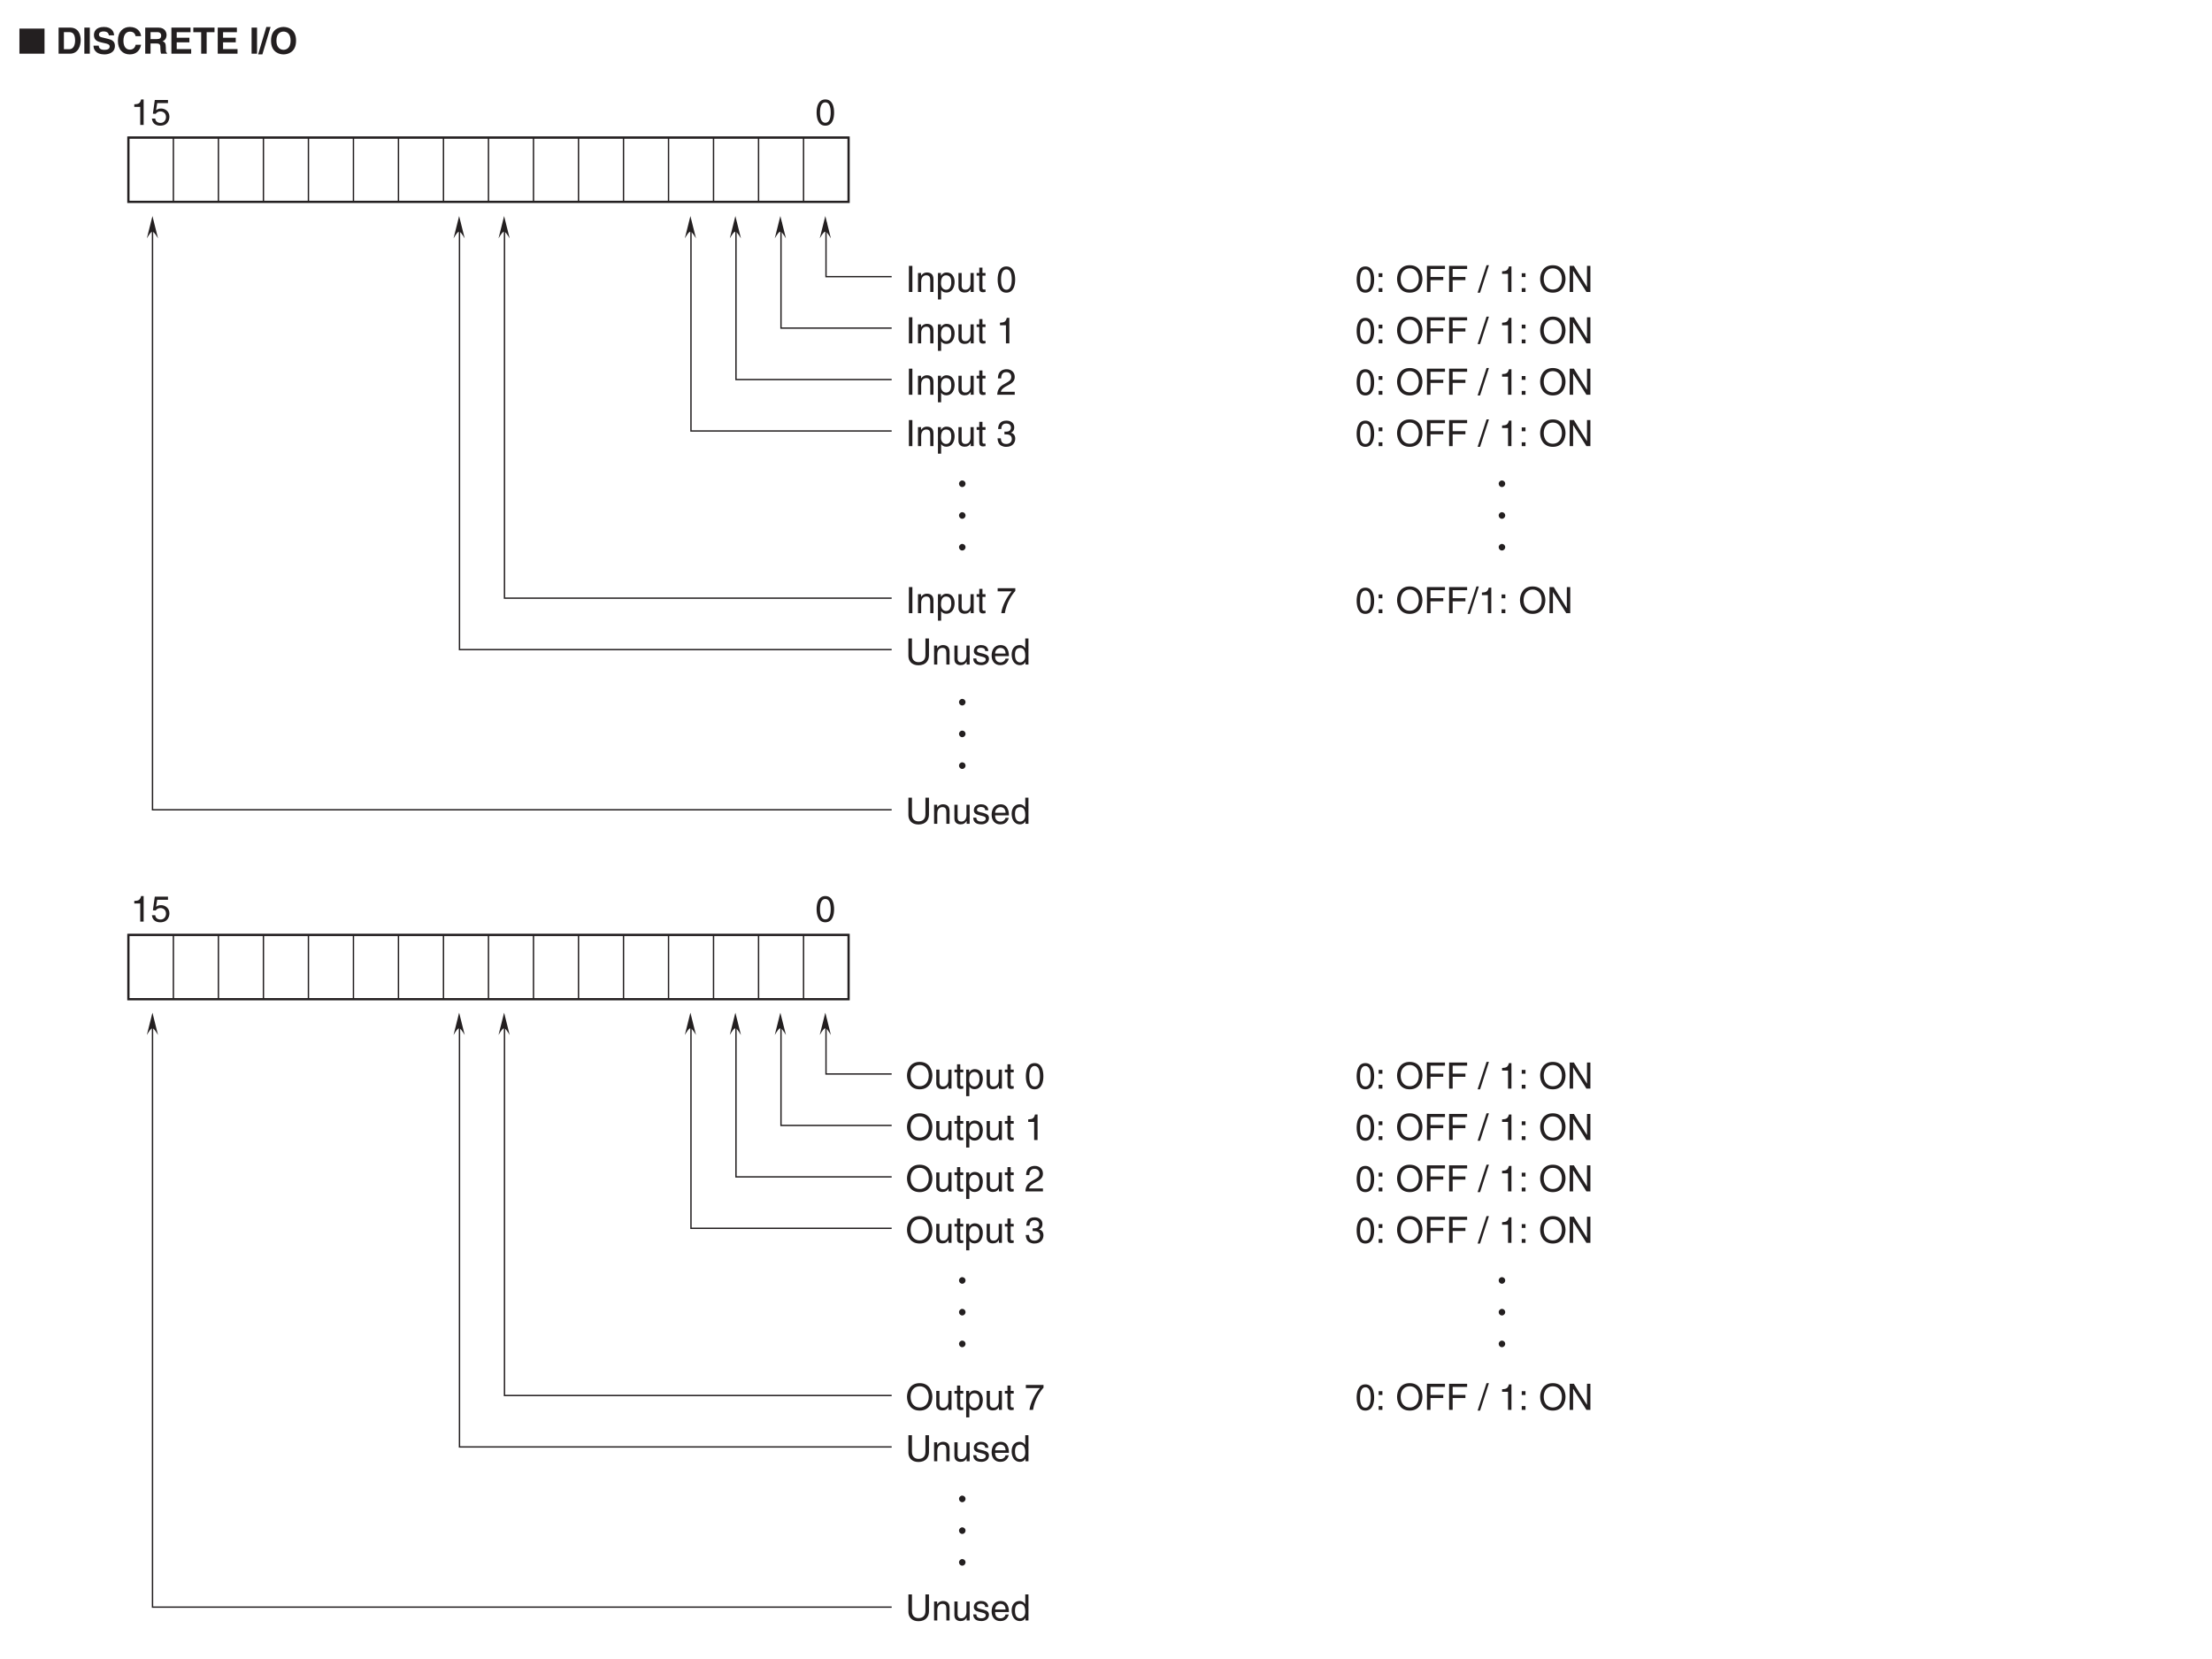 <?xml version="1.0" encoding="UTF-8"?>
<svg xmlns="http://www.w3.org/2000/svg" xmlns:xlink="http://www.w3.org/1999/xlink" width="487.56pt" height="365.67pt" viewBox="0 0 487.56 365.67" version="1.2">
<defs>
<g>
<symbol overflow="visible" id="glyph0-0">
<path style="stroke:none;" d="M 0 0 L 4 0 L 4 -5.594 L 0 -5.594 Z M 2 -3.156 L 0.641 -5.203 L 3.359 -5.203 Z M 2.234 -2.797 L 3.594 -4.844 L 3.594 -0.766 Z M 0.641 -0.406 L 2 -2.438 L 3.359 -0.406 Z M 0.406 -4.844 L 1.766 -2.797 L 0.406 -0.766 Z M 0.406 -4.844 "/>
</symbol>
<symbol overflow="visible" id="glyph0-1">
<path style="stroke:none;" d="M 5.812 0 L 5.812 -5.531 L 0.281 -5.531 L 0.281 0 Z M 5.812 0 "/>
</symbol>
<symbol overflow="visible" id="glyph1-0">
<path style="stroke:none;" d="M 0 0 L 4 0 L 4 -5.594 L 0 -5.594 Z M 2 -3.156 L 0.641 -5.203 L 3.359 -5.203 Z M 2.234 -2.797 L 3.594 -4.844 L 3.594 -0.766 Z M 0.641 -0.406 L 2 -2.438 L 3.359 -0.406 Z M 0.406 -4.844 L 1.766 -2.797 L 0.406 -0.766 Z M 0.406 -4.844 "/>
</symbol>
<symbol overflow="visible" id="glyph1-1">
<path style="stroke:none;" d=""/>
</symbol>
<symbol overflow="visible" id="glyph1-2">
<path style="stroke:none;" d="M 0.609 0 L 3.094 0 C 4.984 0 5.484 -1.781 5.484 -3.016 C 5.484 -4.094 5.078 -5.75 3.141 -5.75 L 0.609 -5.75 Z M 1.781 -4.75 L 2.938 -4.75 C 3.453 -4.75 4.25 -4.609 4.25 -2.922 C 4.25 -1.969 3.922 -0.984 2.953 -0.984 L 1.781 -0.984 Z M 1.781 -4.75 "/>
</symbol>
<symbol overflow="visible" id="glyph1-3">
<path style="stroke:none;" d="M 1.719 -5.75 L 0.516 -5.75 L 0.516 0 L 1.719 0 Z M 1.719 -5.75 "/>
</symbol>
<symbol overflow="visible" id="glyph1-4">
<path style="stroke:none;" d="M 0.312 -1.766 C 0.312 -1.062 0.672 0.156 2.766 0.156 C 3.266 0.156 5.031 0 5.031 -1.734 C 5.031 -2.766 4.312 -3.078 3.531 -3.266 L 2.125 -3.609 C 1.891 -3.672 1.516 -3.766 1.516 -4.219 C 1.516 -4.734 2.062 -4.906 2.516 -4.906 C 3.562 -4.906 3.656 -4.297 3.703 -4.047 L 4.844 -4.047 C 4.844 -4.75 4.375 -5.891 2.609 -5.891 C 0.75 -5.891 0.406 -4.766 0.406 -4.125 C 0.406 -2.859 1.297 -2.656 2.219 -2.438 L 2.844 -2.297 C 3.453 -2.156 3.875 -2.031 3.875 -1.578 C 3.875 -0.969 3.25 -0.844 2.688 -0.844 C 1.625 -0.844 1.469 -1.453 1.469 -1.766 Z M 0.312 -1.766 "/>
</symbol>
<symbol overflow="visible" id="glyph1-5">
<path style="stroke:none;" d="M 5.469 -3.859 C 5.406 -4.719 4.719 -5.891 2.984 -5.891 C 1.516 -5.891 0.359 -4.875 0.359 -2.859 C 0.359 -0.875 1.453 0.156 2.969 0.156 C 4.422 0.156 5.234 -0.719 5.469 -1.969 L 4.266 -1.969 C 4.125 -1.266 3.656 -0.891 3 -0.891 C 1.984 -0.891 1.578 -1.812 1.578 -2.844 C 1.578 -4.469 2.422 -4.859 3 -4.859 C 3.984 -4.859 4.172 -4.203 4.266 -3.859 Z M 5.469 -3.859 "/>
</symbol>
<symbol overflow="visible" id="glyph1-6">
<path style="stroke:none;" d="M 0.609 0 L 1.781 0 L 1.781 -2.25 L 3.031 -2.25 C 3.906 -2.25 3.953 -1.938 3.953 -1.156 C 3.953 -0.562 4.016 -0.266 4.094 0 L 5.422 0 L 5.422 -0.156 C 5.156 -0.25 5.156 -0.453 5.156 -1.297 C 5.156 -2.375 4.906 -2.547 4.438 -2.75 C 5 -2.938 5.312 -3.484 5.312 -4.125 C 5.312 -4.609 5.047 -5.75 3.516 -5.75 L 0.609 -5.75 Z M 1.781 -3.219 L 1.781 -4.75 L 3.281 -4.75 C 3.984 -4.75 4.125 -4.297 4.125 -4 C 4.125 -3.438 3.812 -3.219 3.188 -3.219 Z M 1.781 -3.219 "/>
</symbol>
<symbol overflow="visible" id="glyph1-7">
<path style="stroke:none;" d="M 4.828 -5.75 L 0.609 -5.75 L 0.609 0 L 4.969 0 L 4.969 -1.016 L 1.781 -1.016 L 1.781 -2.5 L 4.578 -2.5 L 4.578 -3.516 L 1.781 -3.516 L 1.781 -4.734 L 4.828 -4.734 Z M 4.828 -5.75 "/>
</symbol>
<symbol overflow="visible" id="glyph1-8">
<path style="stroke:none;" d="M 3.047 -4.734 L 4.781 -4.734 L 4.781 -5.75 L 0.109 -5.75 L 0.109 -4.734 L 1.844 -4.734 L 1.844 0 L 3.047 0 Z M 3.047 -4.734 "/>
</symbol>
<symbol overflow="visible" id="glyph1-9">
<path style="stroke:none;" d="M 2.484 -5.891 L 1.547 -5.891 L -0.266 0.156 L 0.672 0.156 Z M 2.484 -5.891 "/>
</symbol>
<symbol overflow="visible" id="glyph1-10">
<path style="stroke:none;" d="M 0.359 -2.875 C 0.359 -0.172 2.359 0.156 3.109 0.156 C 3.875 0.156 5.875 -0.172 5.875 -2.875 C 5.875 -5.562 3.875 -5.891 3.109 -5.891 C 2.359 -5.891 0.359 -5.562 0.359 -2.875 Z M 1.547 -2.875 C 1.547 -4.484 2.469 -4.875 3.109 -4.875 C 3.766 -4.875 4.672 -4.484 4.672 -2.875 C 4.672 -1.266 3.766 -0.859 3.109 -0.859 C 2.469 -0.859 1.547 -1.266 1.547 -2.875 Z M 1.547 -2.875 "/>
</symbol>
<symbol overflow="visible" id="glyph2-0">
<path style="stroke:none;" d="M 0 0 L 4 0 L 4 -5.594 L 0 -5.594 Z M 2 -3.156 L 0.641 -5.203 L 3.359 -5.203 Z M 2.234 -2.797 L 3.594 -4.844 L 3.594 -0.766 Z M 0.641 -0.406 L 2 -2.438 L 3.359 -0.406 Z M 0.406 -4.844 L 1.766 -2.797 L 0.406 -0.766 Z M 0.406 -4.844 "/>
</symbol>
<symbol overflow="visible" id="glyph2-1">
<path style="stroke:none;" d="M 3.406 -2.734 C 3.406 -1.328 3.031 -0.484 2.219 -0.484 C 1.422 -0.484 1.047 -1.328 1.047 -2.734 C 1.047 -4.141 1.422 -4.984 2.219 -4.984 C 3.031 -4.984 3.406 -4.141 3.406 -2.734 Z M 4.156 -2.734 C 4.156 -3.906 3.844 -5.625 2.219 -5.625 C 0.609 -5.625 0.297 -3.906 0.297 -2.734 C 0.297 -1.562 0.609 0.156 2.219 0.156 C 3.844 0.156 4.156 -1.562 4.156 -2.734 Z M 4.156 -2.734 "/>
</symbol>
<symbol overflow="visible" id="glyph2-2">
<path style="stroke:none;" d="M 2.875 -5.625 L 2.312 -5.625 C 2.094 -4.703 1.719 -4.609 0.812 -4.547 L 0.812 -3.984 L 2.125 -3.984 L 2.125 0 L 2.875 0 Z M 2.875 -5.625 "/>
</symbol>
<symbol overflow="visible" id="glyph2-3">
<path style="stroke:none;" d="M 1.422 -4.812 L 3.797 -4.812 L 3.797 -5.5 L 0.891 -5.5 L 0.469 -2.484 L 1.078 -2.453 C 1.344 -2.797 1.703 -2.984 2.109 -2.984 C 2.812 -2.984 3.359 -2.547 3.359 -1.75 C 3.359 -1.047 2.906 -0.453 2.172 -0.453 C 1.547 -0.453 1.062 -0.75 0.984 -1.406 L 0.25 -1.406 C 0.391 -0.141 1.344 0.156 2.078 0.156 C 3.828 0.156 4.109 -1.203 4.109 -1.828 C 4.109 -2.984 3.172 -3.625 2.266 -3.625 C 1.766 -3.625 1.422 -3.453 1.172 -3.266 Z M 1.422 -4.812 "/>
</symbol>
<symbol overflow="visible" id="glyph2-4">
<path style="stroke:none;" d="M 1.5 -5.75 L 0.734 -5.75 L 0.734 0 L 1.5 0 Z M 1.5 -5.75 "/>
</symbol>
<symbol overflow="visible" id="glyph2-5">
<path style="stroke:none;" d="M 3.922 -2.844 C 3.922 -4.047 3.109 -4.297 2.469 -4.297 C 1.75 -4.297 1.359 -3.812 1.203 -3.594 L 1.188 -3.594 L 1.188 -4.188 L 0.516 -4.188 L 0.516 0 L 1.219 0 L 1.219 -2.281 C 1.219 -3.422 1.922 -3.672 2.328 -3.672 C 3.016 -3.672 3.219 -3.297 3.219 -2.578 L 3.219 0 L 3.922 0 Z M 3.922 -2.844 "/>
</symbol>
<symbol overflow="visible" id="glyph2-6">
<path style="stroke:none;" d="M 1.141 -1.891 C 1.141 -2.578 1.25 -3.672 2.266 -3.672 C 3.359 -3.672 3.406 -2.641 3.406 -2.109 C 3.406 -1.188 3.047 -0.484 2.281 -0.484 C 1.828 -0.484 1.141 -0.781 1.141 -1.891 Z M 0.469 1.656 L 1.172 1.656 L 1.172 -0.438 L 1.188 -0.438 C 1.375 -0.141 1.734 0.125 2.297 0.125 C 3.719 0.125 4.141 -1.219 4.141 -2.219 C 4.141 -3.391 3.5 -4.297 2.391 -4.297 C 1.625 -4.297 1.312 -3.828 1.141 -3.594 L 1.125 -3.594 L 1.125 -4.188 L 0.469 -4.188 Z M 0.469 1.656 "/>
</symbol>
<symbol overflow="visible" id="glyph2-7">
<path style="stroke:none;" d="M 3.906 0 L 3.906 -4.188 L 3.203 -4.188 L 3.203 -1.875 C 3.203 -1.266 2.938 -0.484 2.062 -0.484 C 1.594 -0.484 1.25 -0.719 1.25 -1.406 L 1.25 -4.188 L 0.547 -4.188 L 0.547 -1.172 C 0.547 -0.172 1.281 0.125 1.906 0.125 C 2.578 0.125 2.938 -0.141 3.234 -0.625 L 3.25 -0.609 L 3.25 0 Z M 3.906 0 "/>
</symbol>
<symbol overflow="visible" id="glyph2-8">
<path style="stroke:none;" d="M 2.062 -3.594 L 2.062 -4.188 L 1.391 -4.188 L 1.391 -5.359 L 0.688 -5.359 L 0.688 -4.188 L 0.109 -4.188 L 0.109 -3.594 L 0.688 -3.594 L 0.688 -0.844 C 0.688 -0.344 0.828 0.062 1.531 0.062 C 1.594 0.062 1.797 0.031 2.062 0 L 2.062 -0.547 L 1.812 -0.547 C 1.656 -0.547 1.391 -0.547 1.391 -0.875 L 1.391 -3.594 Z M 2.062 -3.594 "/>
</symbol>
<symbol overflow="visible" id="glyph2-9">
<path style="stroke:none;" d=""/>
</symbol>
<symbol overflow="visible" id="glyph2-10">
<path style="stroke:none;" d="M 1.062 -3.609 C 1.078 -4 1.125 -4.984 2.188 -4.984 C 3.016 -4.984 3.297 -4.422 3.297 -3.969 C 3.297 -3.234 2.875 -3.016 2.266 -2.656 L 1.531 -2.234 C 0.781 -1.797 0.25 -1.172 0.203 0 L 4.062 0 L 4.062 -0.656 L 1 -0.656 C 1.031 -0.875 1.203 -1.312 1.969 -1.75 L 2.547 -2.062 C 3.391 -2.516 4.062 -2.938 4.062 -3.938 C 4.062 -4.984 3.266 -5.625 2.297 -5.625 C 1.688 -5.625 0.359 -5.438 0.359 -3.609 Z M 1.062 -3.609 "/>
</symbol>
<symbol overflow="visible" id="glyph2-11">
<path style="stroke:none;" d="M 1.797 -2.594 C 1.891 -2.594 2.016 -2.594 2.109 -2.594 C 2.594 -2.594 3.422 -2.516 3.422 -1.562 C 3.422 -0.922 2.922 -0.484 2.203 -0.484 C 1.156 -0.484 1.031 -1.188 1 -1.719 L 0.266 -1.719 C 0.312 -1.078 0.484 -0.422 1.109 -0.094 C 1.391 0.047 1.734 0.156 2.156 0.156 C 3.578 0.156 4.172 -0.734 4.172 -1.656 C 4.172 -2.406 3.781 -2.797 3.234 -2.969 L 3.234 -2.984 C 3.547 -3.078 3.953 -3.422 3.953 -4.141 C 3.953 -5 3.312 -5.625 2.219 -5.625 C 0.75 -5.625 0.406 -4.609 0.406 -3.781 L 1.094 -3.781 C 1.125 -4.172 1.188 -4.984 2.188 -4.984 C 3.031 -4.984 3.234 -4.438 3.234 -4.109 C 3.234 -3.406 2.703 -3.188 2.156 -3.188 C 2.047 -3.188 1.906 -3.188 1.797 -3.203 Z M 1.797 -2.594 "/>
</symbol>
<symbol overflow="visible" id="glyph2-12">
<path style="stroke:none;" d="M 0.297 -4.812 L 3.391 -4.812 C 2.312 -3.562 1.281 -1.547 1.094 0 L 1.875 0 C 2.281 -2.516 3.625 -4.297 4.188 -4.891 L 4.188 -5.5 L 0.297 -5.5 Z M 0.297 -4.812 "/>
</symbol>
<symbol overflow="visible" id="glyph2-13">
<path style="stroke:none;" d="M 4.375 -5.75 L 4.375 -2.109 C 4.375 -0.859 3.578 -0.531 2.859 -0.531 C 2.172 -0.531 1.406 -0.875 1.406 -2.125 L 1.406 -5.75 L 0.625 -5.75 L 0.625 -1.906 C 0.625 -0.844 1.297 0.156 2.844 0.156 C 4.422 0.156 5.156 -0.844 5.156 -2.016 L 5.156 -5.75 Z M 4.375 -5.75 "/>
</symbol>
<symbol overflow="visible" id="glyph2-14">
<path style="stroke:none;" d="M 3.578 -2.984 C 3.578 -3.203 3.469 -4.297 1.969 -4.297 C 1.156 -4.297 0.391 -3.891 0.391 -2.969 C 0.391 -2.391 0.781 -2.094 1.359 -1.953 L 2.172 -1.75 C 2.781 -1.594 3.016 -1.484 3.016 -1.156 C 3.016 -0.688 2.547 -0.484 2.047 -0.484 C 1.062 -0.484 0.953 -1.016 0.938 -1.344 L 0.25 -1.344 C 0.281 -0.844 0.406 0.125 2.062 0.125 C 3 0.125 3.719 -0.406 3.719 -1.266 C 3.719 -1.828 3.406 -2.156 2.531 -2.375 L 1.828 -2.547 C 1.281 -2.688 1.078 -2.766 1.078 -3.109 C 1.078 -3.625 1.688 -3.703 1.906 -3.703 C 2.797 -3.703 2.891 -3.25 2.891 -2.984 Z M 3.578 -2.984 "/>
</symbol>
<symbol overflow="visible" id="glyph2-15">
<path style="stroke:none;" d="M 3.375 -1.312 C 3.344 -1 2.953 -0.484 2.281 -0.484 C 1.484 -0.484 1.078 -0.984 1.078 -1.859 L 4.125 -1.859 C 4.125 -3.344 3.531 -4.297 2.328 -4.297 C 0.938 -4.297 0.312 -3.266 0.312 -1.969 C 0.312 -0.766 1.016 0.125 2.188 0.125 C 2.859 0.125 3.141 -0.047 3.328 -0.172 C 3.859 -0.516 4.047 -1.109 4.078 -1.312 Z M 1.078 -2.422 C 1.078 -3.078 1.578 -3.672 2.234 -3.672 C 3.094 -3.672 3.359 -3.078 3.406 -2.422 Z M 1.078 -2.422 "/>
</symbol>
<symbol overflow="visible" id="glyph2-16">
<path style="stroke:none;" d="M 3.984 -5.75 L 3.281 -5.75 L 3.281 -3.641 L 3.266 -3.594 C 3.109 -3.828 2.781 -4.297 2.031 -4.297 C 0.906 -4.297 0.281 -3.391 0.281 -2.219 C 0.281 -1.219 0.703 0.125 2.125 0.125 C 2.531 0.125 3.016 -0.016 3.312 -0.578 L 3.328 -0.578 L 3.328 0 L 3.984 0 Z M 1.016 -2.109 C 1.016 -2.641 1.062 -3.672 2.156 -3.672 C 3.172 -3.672 3.281 -2.578 3.281 -1.891 C 3.281 -0.781 2.578 -0.484 2.141 -0.484 C 1.375 -0.484 1.016 -1.188 1.016 -2.109 Z M 1.016 -2.109 "/>
</symbol>
<symbol overflow="visible" id="glyph2-17">
<path style="stroke:none;" d="M 1.531 -0.844 L 0.703 -0.844 L 0.703 0 L 1.531 0 Z M 1.531 -4.125 L 0.703 -4.125 L 0.703 -3.281 L 1.531 -3.281 Z M 1.531 -4.125 "/>
</symbol>
<symbol overflow="visible" id="glyph2-18">
<path style="stroke:none;" d="M 5.109 -2.875 C 5.109 -1.516 4.359 -0.531 3.109 -0.531 C 1.859 -0.531 1.109 -1.516 1.109 -2.875 C 1.109 -4.219 1.859 -5.203 3.109 -5.203 C 4.359 -5.203 5.109 -4.219 5.109 -2.875 Z M 5.906 -2.875 C 5.906 -4.109 5.25 -5.891 3.109 -5.891 C 0.969 -5.891 0.312 -4.109 0.312 -2.875 C 0.312 -1.625 0.969 0.156 3.109 0.156 C 5.25 0.156 5.906 -1.625 5.906 -2.875 Z M 5.906 -2.875 "/>
</symbol>
<symbol overflow="visible" id="glyph2-19">
<path style="stroke:none;" d="M 1.469 -2.609 L 4.281 -2.609 L 4.281 -3.297 L 1.469 -3.297 L 1.469 -5.062 L 4.656 -5.062 L 4.656 -5.75 L 0.688 -5.75 L 0.688 0 L 1.469 0 Z M 1.469 -2.609 "/>
</symbol>
<symbol overflow="visible" id="glyph2-20">
<path style="stroke:none;" d="M 2.359 -5.891 L 1.828 -5.891 L -0.141 0.156 L 0.406 0.156 Z M 2.359 -5.891 "/>
</symbol>
<symbol overflow="visible" id="glyph2-21">
<path style="stroke:none;" d="M 4.422 -1.109 L 4.406 -1.109 L 1.531 -5.75 L 0.609 -5.75 L 0.609 0 L 1.359 0 L 1.359 -4.641 L 1.375 -4.641 L 4.297 0 L 5.172 0 L 5.172 -5.75 L 4.422 -5.75 Z M 4.422 -1.109 "/>
</symbol>
<symbol overflow="visible" id="glyph3-0">
<path style="stroke:none;" d="M 0.797 0.953 L 7.203 0.953 L 7.203 -7.047 L 0.797 -7.047 Z M 4 -3.375 L 1.453 -6.641 L 6.547 -6.641 Z M 4.25 -3.047 L 6.797 -6.312 L 6.797 0.234 Z M 1.453 0.562 L 4 -2.719 L 6.547 0.562 Z M 1.203 -6.312 L 3.75 -3.047 L 1.203 0.234 Z M 1.203 -6.312 "/>
</symbol>
<symbol overflow="visible" id="glyph3-1">
<path style="stroke:none;" d="M 4 -3.766 C 3.609 -3.766 3.281 -3.438 3.281 -3.047 C 3.281 -2.641 3.594 -2.312 4 -2.312 C 4.391 -2.312 4.719 -2.641 4.719 -3.047 C 4.719 -3.453 4.391 -3.766 4 -3.766 Z M 4 -3.766 "/>
</symbol>
</g>
</defs>
<g id="surface1">
<g style="fill:rgb(13.73%,12.16%,12.549%);fill-opacity:1;">
  <use xlink:href="#glyph0-1" x="4.001" y="11.833"/>
</g>
<g style="fill:rgb(13.73%,12.16%,12.549%);fill-opacity:1;">
  <use xlink:href="#glyph1-1" x="10.083" y="11.833"/>
  <use xlink:href="#glyph1-2" x="12.305" y="11.833"/>
  <use xlink:href="#glyph1-3" x="18.076" y="11.833"/>
  <use xlink:href="#glyph1-4" x="20.298" y="11.833"/>
  <use xlink:href="#glyph1-5" x="25.629" y="11.833"/>
  <use xlink:href="#glyph1-6" x="31.4" y="11.833"/>
</g>
<g style="fill:rgb(13.73%,12.16%,12.549%);fill-opacity:1;">
  <use xlink:href="#glyph1-7" x="37.17" y="11.833"/>
  <use xlink:href="#glyph1-8" x="42.501" y="11.833"/>
  <use xlink:href="#glyph1-7" x="47.385" y="11.833"/>
  <use xlink:href="#glyph1-1" x="52.716" y="11.833"/>
  <use xlink:href="#glyph1-3" x="54.938" y="11.833"/>
  <use xlink:href="#glyph1-9" x="57.16" y="11.833"/>
  <use xlink:href="#glyph1-10" x="59.382" y="11.833"/>
</g>
<path style="fill:none;stroke-width:5;stroke-linecap:butt;stroke-linejoin:miter;stroke:rgb(13.73%,12.16%,12.549%);stroke-opacity:1;stroke-miterlimit:4;" d="M 282.99 3208.444 L 1870.397 3208.444 L 1870.397 3350.174 L 282.99 3350.174 Z M 282.99 3208.444 " transform="matrix(0.1,0,0,-0.1,-0,365.34)"/>
<path style="fill:none;stroke-width:3;stroke-linecap:butt;stroke-linejoin:miter;stroke:rgb(13.73%,12.16%,12.549%);stroke-opacity:1;stroke-miterlimit:4;" d="M 1870.397 3350.174 L 282.99 3350.174 " transform="matrix(0.1,0,0,-0.1,-0,365.34)"/>
<path style="fill:none;stroke-width:3;stroke-linecap:butt;stroke-linejoin:miter;stroke:rgb(13.73%,12.16%,12.549%);stroke-opacity:1;stroke-miterlimit:4;" d="M 382.181 3350.174 L 382.181 3208.444 " transform="matrix(0.1,0,0,-0.1,-0,365.34)"/>
<path style="fill:none;stroke-width:3;stroke-linecap:butt;stroke-linejoin:miter;stroke:rgb(13.73%,12.16%,12.549%);stroke-opacity:1;stroke-miterlimit:4;" d="M 481.411 3350.174 L 481.411 3208.444 " transform="matrix(0.1,0,0,-0.1,-0,365.34)"/>
<path style="fill:none;stroke-width:3;stroke-linecap:butt;stroke-linejoin:miter;stroke:rgb(13.73%,12.16%,12.549%);stroke-opacity:1;stroke-miterlimit:4;" d="M 580.641 3350.174 L 580.641 3208.444 " transform="matrix(0.1,0,0,-0.1,-0,365.34)"/>
<path style="fill:none;stroke-width:3;stroke-linecap:butt;stroke-linejoin:miter;stroke:rgb(13.73%,12.16%,12.549%);stroke-opacity:1;stroke-miterlimit:4;" d="M 679.832 3350.174 L 679.832 3208.444 " transform="matrix(0.1,0,0,-0.1,-0,365.34)"/>
<path style="fill:none;stroke-width:3;stroke-linecap:butt;stroke-linejoin:miter;stroke:rgb(13.73%,12.16%,12.549%);stroke-opacity:1;stroke-miterlimit:4;" d="M 779.062 3350.174 L 779.062 3208.444 " transform="matrix(0.1,0,0,-0.1,-0,365.34)"/>
<path style="fill:none;stroke-width:3;stroke-linecap:butt;stroke-linejoin:miter;stroke:rgb(13.73%,12.16%,12.549%);stroke-opacity:1;stroke-miterlimit:4;" d="M 878.292 3350.174 L 878.292 3208.444 " transform="matrix(0.1,0,0,-0.1,-0,365.34)"/>
<path style="fill:none;stroke-width:3;stroke-linecap:butt;stroke-linejoin:miter;stroke:rgb(13.73%,12.16%,12.549%);stroke-opacity:1;stroke-miterlimit:4;" d="M 977.483 3350.174 L 977.483 3208.444 " transform="matrix(0.1,0,0,-0.1,-0,365.34)"/>
<path style="fill:none;stroke-width:3;stroke-linecap:butt;stroke-linejoin:miter;stroke:rgb(13.73%,12.16%,12.549%);stroke-opacity:1;stroke-miterlimit:4;" d="M 1076.674 3350.174 L 1076.674 3208.444 " transform="matrix(0.1,0,0,-0.1,-0,365.34)"/>
<path style="fill:none;stroke-width:3;stroke-linecap:butt;stroke-linejoin:miter;stroke:rgb(13.73%,12.16%,12.549%);stroke-opacity:1;stroke-miterlimit:4;" d="M 1175.904 3350.174 L 1175.904 3208.444 " transform="matrix(0.1,0,0,-0.1,-0,365.34)"/>
<path style="fill:none;stroke-width:3;stroke-linecap:butt;stroke-linejoin:miter;stroke:rgb(13.73%,12.16%,12.549%);stroke-opacity:1;stroke-miterlimit:4;" d="M 1275.134 3350.174 L 1275.134 3208.444 " transform="matrix(0.1,0,0,-0.1,-0,365.34)"/>
<path style="fill:none;stroke-width:3;stroke-linecap:butt;stroke-linejoin:miter;stroke:rgb(13.73%,12.16%,12.549%);stroke-opacity:1;stroke-miterlimit:4;" d="M 1374.325 3350.174 L 1374.325 3208.444 " transform="matrix(0.1,0,0,-0.1,-0,365.34)"/>
<path style="fill:none;stroke-width:3;stroke-linecap:butt;stroke-linejoin:miter;stroke:rgb(13.73%,12.16%,12.549%);stroke-opacity:1;stroke-miterlimit:4;" d="M 1473.555 3350.174 L 1473.555 3208.444 " transform="matrix(0.1,0,0,-0.1,-0,365.34)"/>
<path style="fill:none;stroke-width:3;stroke-linecap:butt;stroke-linejoin:miter;stroke:rgb(13.73%,12.16%,12.549%);stroke-opacity:1;stroke-miterlimit:4;" d="M 1572.746 3350.174 L 1572.746 3208.444 " transform="matrix(0.1,0,0,-0.1,-0,365.34)"/>
<path style="fill:none;stroke-width:3;stroke-linecap:butt;stroke-linejoin:miter;stroke:rgb(13.73%,12.16%,12.549%);stroke-opacity:1;stroke-miterlimit:4;" d="M 1671.976 3350.174 L 1671.976 3208.444 " transform="matrix(0.1,0,0,-0.1,-0,365.34)"/>
<path style="fill:none;stroke-width:3;stroke-linecap:butt;stroke-linejoin:miter;stroke:rgb(13.73%,12.16%,12.549%);stroke-opacity:1;stroke-miterlimit:4;" d="M 1771.167 3350.174 L 1771.167 3208.444 " transform="matrix(0.1,0,0,-0.1,-0,365.34)"/>
<g style="fill:rgb(13.73%,12.16%,12.549%);fill-opacity:1;">
  <use xlink:href="#glyph2-1" x="179.695" y="27.543"/>
</g>
<g style="fill:rgb(13.73%,12.16%,12.549%);fill-opacity:1;">
  <use xlink:href="#glyph2-2" x="28.786" y="27.543"/>
  <use xlink:href="#glyph2-3" x="33.23" y="27.543"/>
</g>
<g style="fill:rgb(13.73%,12.16%,12.549%);fill-opacity:1;">
  <use xlink:href="#glyph2-4" x="199.603" y="64.353"/>
  <use xlink:href="#glyph2-5" x="201.825" y="64.353"/>
  <use xlink:href="#glyph2-6" x="206.269" y="64.353"/>
  <use xlink:href="#glyph2-7" x="210.713" y="64.353"/>
  <use xlink:href="#glyph2-8" x="215.157" y="64.353"/>
  <use xlink:href="#glyph2-9" x="217.379" y="64.353"/>
  <use xlink:href="#glyph2-1" x="219.601" y="64.353"/>
</g>
<g style="fill:rgb(13.73%,12.16%,12.549%);fill-opacity:1;">
  <use xlink:href="#glyph2-4" x="199.603" y="75.68"/>
  <use xlink:href="#glyph2-5" x="201.825" y="75.68"/>
  <use xlink:href="#glyph2-6" x="206.269" y="75.68"/>
  <use xlink:href="#glyph2-7" x="210.713" y="75.68"/>
  <use xlink:href="#glyph2-8" x="215.157" y="75.68"/>
  <use xlink:href="#glyph2-9" x="217.379" y="75.68"/>
  <use xlink:href="#glyph2-2" x="219.601" y="75.68"/>
</g>
<g style="fill:rgb(13.73%,12.16%,12.549%);fill-opacity:1;">
  <use xlink:href="#glyph2-4" x="199.603" y="87.01"/>
  <use xlink:href="#glyph2-5" x="201.825" y="87.01"/>
  <use xlink:href="#glyph2-6" x="206.269" y="87.01"/>
  <use xlink:href="#glyph2-7" x="210.713" y="87.01"/>
  <use xlink:href="#glyph2-8" x="215.157" y="87.01"/>
  <use xlink:href="#glyph2-9" x="217.379" y="87.01"/>
  <use xlink:href="#glyph2-10" x="219.601" y="87.01"/>
</g>
<g style="fill:rgb(13.73%,12.16%,12.549%);fill-opacity:1;">
  <use xlink:href="#glyph2-4" x="199.603" y="98.337"/>
  <use xlink:href="#glyph2-5" x="201.825" y="98.337"/>
  <use xlink:href="#glyph2-6" x="206.269" y="98.337"/>
  <use xlink:href="#glyph2-7" x="210.713" y="98.337"/>
  <use xlink:href="#glyph2-8" x="215.157" y="98.337"/>
  <use xlink:href="#glyph2-9" x="217.379" y="98.337"/>
  <use xlink:href="#glyph2-11" x="219.601" y="98.337"/>
</g>
<g style="fill:rgb(13.73%,12.16%,12.549%);fill-opacity:1;">
  <use xlink:href="#glyph2-4" x="199.603" y="135.152"/>
  <use xlink:href="#glyph2-5" x="201.825" y="135.152"/>
  <use xlink:href="#glyph2-6" x="206.269" y="135.152"/>
  <use xlink:href="#glyph2-7" x="210.713" y="135.152"/>
  <use xlink:href="#glyph2-8" x="215.157" y="135.152"/>
  <use xlink:href="#glyph2-9" x="217.379" y="135.152"/>
  <use xlink:href="#glyph2-12" x="219.601" y="135.152"/>
</g>
<g style="fill:rgb(13.73%,12.16%,12.549%);fill-opacity:1;">
  <use xlink:href="#glyph2-13" x="199.603" y="146.481"/>
  <use xlink:href="#glyph2-5" x="205.374" y="146.481"/>
  <use xlink:href="#glyph2-7" x="209.818" y="146.481"/>
  <use xlink:href="#glyph2-14" x="214.262" y="146.481"/>
  <use xlink:href="#glyph2-15" x="218.258" y="146.481"/>
  <use xlink:href="#glyph2-16" x="222.702" y="146.481"/>
</g>
<path style="fill:none;stroke-width:3;stroke-linecap:butt;stroke-linejoin:miter;stroke:rgb(13.73%,12.16%,12.549%);stroke-opacity:1;stroke-miterlimit:4;" d="M 1820.665 3162.974 L 1820.665 3043.608 L 1965.366 3043.608 " transform="matrix(0.1,0,0,-0.1,-0,365.34)"/>
<path style=" stroke:none;fill-rule:nonzero;fill:rgb(13.73%,12.16%,12.549%);fill-opacity:1;" d="M 180.68 52.547 L 181.914 47.617 L 183.145 52.547 C 181.914 50.57 181.859 50.625 180.68 52.547 "/>
<path style="fill:none;stroke-width:3;stroke-linecap:butt;stroke-linejoin:miter;stroke:rgb(13.73%,12.16%,12.549%);stroke-opacity:1;stroke-miterlimit:4;" d="M 1721.435 3162.974 L 1721.435 2930.225 L 1965.366 2930.225 " transform="matrix(0.1,0,0,-0.1,-0,365.34)"/>
<path style=" stroke:none;fill-rule:nonzero;fill:rgb(13.73%,12.16%,12.549%);fill-opacity:1;" d="M 170.77 52.547 L 172 47.617 L 173.234 52.547 C 172 50.57 171.945 50.625 170.77 52.547 "/>
<path style="fill:none;stroke-width:3;stroke-linecap:butt;stroke-linejoin:miter;stroke:rgb(13.73%,12.16%,12.549%);stroke-opacity:1;stroke-miterlimit:4;" d="M 1622.205 3162.974 L 1622.205 2816.841 L 1965.366 2816.841 " transform="matrix(0.1,0,0,-0.1,-0,365.34)"/>
<path style=" stroke:none;fill-rule:nonzero;fill:rgb(13.73%,12.16%,12.549%);fill-opacity:1;" d="M 160.855 52.547 L 162.09 47.617 L 163.32 52.547 C 162.09 50.57 162.035 50.625 160.855 52.547 "/>
<path style="fill:none;stroke-width:3;stroke-linecap:butt;stroke-linejoin:miter;stroke:rgb(13.73%,12.16%,12.549%);stroke-opacity:1;stroke-miterlimit:4;" d="M 1523.014 3162.974 L 1523.014 2703.458 L 1965.366 2703.458 " transform="matrix(0.1,0,0,-0.1,-0,365.34)"/>
<path style=" stroke:none;fill-rule:nonzero;fill:rgb(13.73%,12.16%,12.549%);fill-opacity:1;" d="M 150.945 52.547 L 152.176 47.617 L 153.41 52.547 C 152.176 50.57 152.121 50.625 150.945 52.547 "/>
<path style="fill:none;stroke-width:3;stroke-linecap:butt;stroke-linejoin:miter;stroke:rgb(13.73%,12.16%,12.549%);stroke-opacity:1;stroke-miterlimit:4;" d="M 1111.979 3162.974 L 1111.979 2334.961 L 1965.366 2334.961 " transform="matrix(0.1,0,0,-0.1,-0,365.34)"/>
<path style=" stroke:none;fill-rule:nonzero;fill:rgb(13.73%,12.16%,12.549%);fill-opacity:1;" d="M 109.879 52.547 L 111.113 47.617 L 112.344 52.547 C 111.113 50.57 111.059 50.625 109.879 52.547 "/>
<path style="fill:none;stroke-width:3;stroke-linecap:butt;stroke-linejoin:miter;stroke:rgb(13.73%,12.16%,12.549%);stroke-opacity:1;stroke-miterlimit:4;" d="M 1012.788 3162.974 L 1012.788 2221.578 L 1965.366 2221.578 " transform="matrix(0.1,0,0,-0.1,-0,365.34)"/>
<path style=" stroke:none;fill-rule:nonzero;fill:rgb(13.73%,12.16%,12.549%);fill-opacity:1;" d="M 99.969 52.547 L 101.199 47.617 L 102.43 52.547 C 101.199 50.57 101.145 50.625 99.969 52.547 "/>
<path style="fill:none;stroke-width:3;stroke-linecap:butt;stroke-linejoin:miter;stroke:rgb(13.73%,12.16%,12.549%);stroke-opacity:1;stroke-miterlimit:4;" d="M 336.162 3162.974 L 336.162 1868.486 L 1965.366 1868.486 " transform="matrix(0.1,0,0,-0.1,-0,365.34)"/>
<path style=" stroke:none;fill-rule:nonzero;fill:rgb(13.73%,12.16%,12.549%);fill-opacity:1;" d="M 32.367 52.547 L 33.602 47.617 L 34.832 52.547 C 33.602 50.57 33.547 50.625 32.367 52.547 "/>
<g style="fill:rgb(13.73%,12.16%,12.549%);fill-opacity:1;">
  <use xlink:href="#glyph2-13" x="199.603" y="181.575"/>
  <use xlink:href="#glyph2-5" x="205.374" y="181.575"/>
  <use xlink:href="#glyph2-7" x="209.818" y="181.575"/>
  <use xlink:href="#glyph2-14" x="214.262" y="181.575"/>
  <use xlink:href="#glyph2-15" x="218.258" y="181.575"/>
  <use xlink:href="#glyph2-16" x="222.702" y="181.575"/>
</g>
<g style="fill:rgb(13.73%,12.16%,12.549%);fill-opacity:1;">
  <use xlink:href="#glyph2-1" x="298.73" y="64.352"/>
  <use xlink:href="#glyph2-17" x="303.174" y="64.352"/>
  <use xlink:href="#glyph2-9" x="305.396" y="64.352"/>
  <use xlink:href="#glyph2-18" x="307.618" y="64.352"/>
  <use xlink:href="#glyph2-19" x="313.837" y="64.352"/>
  <use xlink:href="#glyph2-19" x="318.72" y="64.352"/>
  <use xlink:href="#glyph2-9" x="323.604" y="64.352"/>
  <use xlink:href="#glyph2-20" x="325.826" y="64.352"/>
  <use xlink:href="#glyph2-9" x="328.048" y="64.352"/>
  <use xlink:href="#glyph2-2" x="330.27" y="64.352"/>
  <use xlink:href="#glyph2-17" x="334.714" y="64.352"/>
  <use xlink:href="#glyph2-9" x="336.936" y="64.352"/>
  <use xlink:href="#glyph2-18" x="339.158" y="64.352"/>
  <use xlink:href="#glyph2-21" x="345.376" y="64.352"/>
</g>
<g style="fill:rgb(13.73%,12.16%,12.549%);fill-opacity:1;">
  <use xlink:href="#glyph2-1" x="298.73" y="75.68"/>
  <use xlink:href="#glyph2-17" x="303.174" y="75.68"/>
  <use xlink:href="#glyph2-9" x="305.396" y="75.68"/>
  <use xlink:href="#glyph2-18" x="307.618" y="75.68"/>
  <use xlink:href="#glyph2-19" x="313.837" y="75.68"/>
  <use xlink:href="#glyph2-19" x="318.72" y="75.68"/>
  <use xlink:href="#glyph2-9" x="323.604" y="75.68"/>
  <use xlink:href="#glyph2-20" x="325.826" y="75.68"/>
  <use xlink:href="#glyph2-9" x="328.048" y="75.68"/>
  <use xlink:href="#glyph2-2" x="330.27" y="75.68"/>
  <use xlink:href="#glyph2-17" x="334.714" y="75.68"/>
  <use xlink:href="#glyph2-9" x="336.936" y="75.68"/>
  <use xlink:href="#glyph2-18" x="339.158" y="75.68"/>
  <use xlink:href="#glyph2-21" x="345.376" y="75.68"/>
</g>
<g style="fill:rgb(13.73%,12.16%,12.549%);fill-opacity:1;">
  <use xlink:href="#glyph2-1" x="298.73" y="87.009"/>
  <use xlink:href="#glyph2-17" x="303.174" y="87.009"/>
  <use xlink:href="#glyph2-9" x="305.396" y="87.009"/>
  <use xlink:href="#glyph2-18" x="307.618" y="87.009"/>
  <use xlink:href="#glyph2-19" x="313.837" y="87.009"/>
  <use xlink:href="#glyph2-19" x="318.72" y="87.009"/>
  <use xlink:href="#glyph2-9" x="323.604" y="87.009"/>
  <use xlink:href="#glyph2-20" x="325.826" y="87.009"/>
  <use xlink:href="#glyph2-9" x="328.048" y="87.009"/>
  <use xlink:href="#glyph2-2" x="330.27" y="87.009"/>
  <use xlink:href="#glyph2-17" x="334.714" y="87.009"/>
  <use xlink:href="#glyph2-9" x="336.936" y="87.009"/>
  <use xlink:href="#glyph2-18" x="339.158" y="87.009"/>
  <use xlink:href="#glyph2-21" x="345.376" y="87.009"/>
</g>
<g style="fill:rgb(13.73%,12.16%,12.549%);fill-opacity:1;">
  <use xlink:href="#glyph2-1" x="298.73" y="98.337"/>
  <use xlink:href="#glyph2-17" x="303.174" y="98.337"/>
  <use xlink:href="#glyph2-9" x="305.396" y="98.337"/>
  <use xlink:href="#glyph2-18" x="307.618" y="98.337"/>
  <use xlink:href="#glyph2-19" x="313.837" y="98.337"/>
  <use xlink:href="#glyph2-19" x="318.72" y="98.337"/>
  <use xlink:href="#glyph2-9" x="323.604" y="98.337"/>
  <use xlink:href="#glyph2-20" x="325.826" y="98.337"/>
  <use xlink:href="#glyph2-9" x="328.048" y="98.337"/>
  <use xlink:href="#glyph2-2" x="330.27" y="98.337"/>
  <use xlink:href="#glyph2-17" x="334.714" y="98.337"/>
  <use xlink:href="#glyph2-9" x="336.936" y="98.337"/>
  <use xlink:href="#glyph2-18" x="339.158" y="98.337"/>
  <use xlink:href="#glyph2-21" x="345.376" y="98.337"/>
</g>
<g style="fill:rgb(13.73%,12.16%,12.549%);fill-opacity:1;">
  <use xlink:href="#glyph2-1" x="298.73" y="135.152"/>
  <use xlink:href="#glyph2-17" x="303.174" y="135.152"/>
  <use xlink:href="#glyph2-9" x="305.396" y="135.152"/>
  <use xlink:href="#glyph2-18" x="307.618" y="135.152"/>
  <use xlink:href="#glyph2-19" x="313.837" y="135.152"/>
  <use xlink:href="#glyph2-19" x="318.72" y="135.152"/>
  <use xlink:href="#glyph2-20" x="323.604" y="135.152"/>
  <use xlink:href="#glyph2-2" x="325.826" y="135.152"/>
  <use xlink:href="#glyph2-17" x="330.27" y="135.152"/>
  <use xlink:href="#glyph2-9" x="332.492" y="135.152"/>
  <use xlink:href="#glyph2-18" x="334.714" y="135.152"/>
  <use xlink:href="#glyph2-21" x="340.932" y="135.152"/>
</g>
<g style="fill:rgb(13.73%,12.16%,12.549%);fill-opacity:1;">
  <use xlink:href="#glyph3-1" x="208.099" y="157.81"/>
</g>
<g style="fill:rgb(13.73%,12.16%,12.549%);fill-opacity:1;">
  <use xlink:href="#glyph3-1" x="208.099" y="164.804"/>
</g>
<g style="fill:rgb(13.73%,12.16%,12.549%);fill-opacity:1;">
  <use xlink:href="#glyph3-1" x="208.099" y="171.797"/>
</g>
<g style="fill:rgb(13.73%,12.16%,12.549%);fill-opacity:1;">
  <use xlink:href="#glyph3-1" x="208.099" y="109.665"/>
</g>
<g style="fill:rgb(13.73%,12.16%,12.549%);fill-opacity:1;">
  <use xlink:href="#glyph3-1" x="208.099" y="116.659"/>
</g>
<g style="fill:rgb(13.73%,12.16%,12.549%);fill-opacity:1;">
  <use xlink:href="#glyph3-1" x="208.099" y="123.652"/>
</g>
<g style="fill:rgb(13.73%,12.16%,12.549%);fill-opacity:1;">
  <use xlink:href="#glyph3-1" x="327.054" y="109.665"/>
</g>
<g style="fill:rgb(13.73%,12.16%,12.549%);fill-opacity:1;">
  <use xlink:href="#glyph3-1" x="327.054" y="116.659"/>
</g>
<g style="fill:rgb(13.73%,12.16%,12.549%);fill-opacity:1;">
  <use xlink:href="#glyph3-1" x="327.054" y="123.652"/>
</g>
<path style="fill:none;stroke-width:5;stroke-linecap:butt;stroke-linejoin:miter;stroke:rgb(13.73%,12.16%,12.549%);stroke-opacity:1;stroke-miterlimit:4;" d="M 282.99 1451 L 1870.397 1451 L 1870.397 1592.73 L 282.99 1592.73 Z M 282.99 1451 " transform="matrix(0.1,0,0,-0.1,-0,365.34)"/>
<path style="fill:none;stroke-width:3;stroke-linecap:butt;stroke-linejoin:miter;stroke:rgb(13.73%,12.16%,12.549%);stroke-opacity:1;stroke-miterlimit:4;" d="M 1870.397 1592.73 L 282.99 1592.73 " transform="matrix(0.1,0,0,-0.1,-0,365.34)"/>
<path style="fill:none;stroke-width:3;stroke-linecap:butt;stroke-linejoin:miter;stroke:rgb(13.73%,12.16%,12.549%);stroke-opacity:1;stroke-miterlimit:4;" d="M 382.181 1592.73 L 382.181 1451 " transform="matrix(0.1,0,0,-0.1,-0,365.34)"/>
<path style="fill:none;stroke-width:3;stroke-linecap:butt;stroke-linejoin:miter;stroke:rgb(13.73%,12.16%,12.549%);stroke-opacity:1;stroke-miterlimit:4;" d="M 481.411 1592.73 L 481.411 1451 " transform="matrix(0.1,0,0,-0.1,-0,365.34)"/>
<path style="fill:none;stroke-width:3;stroke-linecap:butt;stroke-linejoin:miter;stroke:rgb(13.73%,12.16%,12.549%);stroke-opacity:1;stroke-miterlimit:4;" d="M 580.641 1592.73 L 580.641 1451 " transform="matrix(0.1,0,0,-0.1,-0,365.34)"/>
<path style="fill:none;stroke-width:3;stroke-linecap:butt;stroke-linejoin:miter;stroke:rgb(13.73%,12.16%,12.549%);stroke-opacity:1;stroke-miterlimit:4;" d="M 679.832 1592.73 L 679.832 1451 " transform="matrix(0.1,0,0,-0.1,-0,365.34)"/>
<path style="fill:none;stroke-width:3;stroke-linecap:butt;stroke-linejoin:miter;stroke:rgb(13.73%,12.16%,12.549%);stroke-opacity:1;stroke-miterlimit:4;" d="M 779.062 1592.73 L 779.062 1451 " transform="matrix(0.1,0,0,-0.1,-0,365.34)"/>
<path style="fill:none;stroke-width:3;stroke-linecap:butt;stroke-linejoin:miter;stroke:rgb(13.73%,12.16%,12.549%);stroke-opacity:1;stroke-miterlimit:4;" d="M 878.292 1592.73 L 878.292 1451 " transform="matrix(0.1,0,0,-0.1,-0,365.34)"/>
<path style="fill:none;stroke-width:3;stroke-linecap:butt;stroke-linejoin:miter;stroke:rgb(13.73%,12.16%,12.549%);stroke-opacity:1;stroke-miterlimit:4;" d="M 977.483 1592.73 L 977.483 1451 " transform="matrix(0.1,0,0,-0.1,-0,365.34)"/>
<path style="fill:none;stroke-width:3;stroke-linecap:butt;stroke-linejoin:miter;stroke:rgb(13.73%,12.16%,12.549%);stroke-opacity:1;stroke-miterlimit:4;" d="M 1076.674 1592.73 L 1076.674 1451 " transform="matrix(0.1,0,0,-0.1,-0,365.34)"/>
<path style="fill:none;stroke-width:3;stroke-linecap:butt;stroke-linejoin:miter;stroke:rgb(13.73%,12.16%,12.549%);stroke-opacity:1;stroke-miterlimit:4;" d="M 1175.904 1592.73 L 1175.904 1451 " transform="matrix(0.1,0,0,-0.1,-0,365.34)"/>
<path style="fill:none;stroke-width:3;stroke-linecap:butt;stroke-linejoin:miter;stroke:rgb(13.73%,12.16%,12.549%);stroke-opacity:1;stroke-miterlimit:4;" d="M 1275.134 1592.73 L 1275.134 1451 " transform="matrix(0.1,0,0,-0.1,-0,365.34)"/>
<path style="fill:none;stroke-width:3;stroke-linecap:butt;stroke-linejoin:miter;stroke:rgb(13.73%,12.16%,12.549%);stroke-opacity:1;stroke-miterlimit:4;" d="M 1374.325 1592.73 L 1374.325 1451 " transform="matrix(0.1,0,0,-0.1,-0,365.34)"/>
<path style="fill:none;stroke-width:3;stroke-linecap:butt;stroke-linejoin:miter;stroke:rgb(13.73%,12.16%,12.549%);stroke-opacity:1;stroke-miterlimit:4;" d="M 1473.555 1592.73 L 1473.555 1451 " transform="matrix(0.1,0,0,-0.1,-0,365.34)"/>
<path style="fill:none;stroke-width:3;stroke-linecap:butt;stroke-linejoin:miter;stroke:rgb(13.73%,12.16%,12.549%);stroke-opacity:1;stroke-miterlimit:4;" d="M 1572.746 1592.73 L 1572.746 1451 " transform="matrix(0.1,0,0,-0.1,-0,365.34)"/>
<path style="fill:none;stroke-width:3;stroke-linecap:butt;stroke-linejoin:miter;stroke:rgb(13.73%,12.16%,12.549%);stroke-opacity:1;stroke-miterlimit:4;" d="M 1671.976 1592.73 L 1671.976 1451 " transform="matrix(0.1,0,0,-0.1,-0,365.34)"/>
<path style="fill:none;stroke-width:3;stroke-linecap:butt;stroke-linejoin:miter;stroke:rgb(13.73%,12.16%,12.549%);stroke-opacity:1;stroke-miterlimit:4;" d="M 1771.167 1592.73 L 1771.167 1451 " transform="matrix(0.1,0,0,-0.1,-0,365.34)"/>
<g style="fill:rgb(13.73%,12.16%,12.549%);fill-opacity:1;">
  <use xlink:href="#glyph2-1" x="179.695" y="203.133"/>
</g>
<g style="fill:rgb(13.73%,12.16%,12.549%);fill-opacity:1;">
  <use xlink:href="#glyph2-2" x="28.786" y="203.133"/>
  <use xlink:href="#glyph2-3" x="33.23" y="203.133"/>
</g>
<g style="fill:rgb(13.73%,12.16%,12.549%);fill-opacity:1;">
  <use xlink:href="#glyph2-18" x="199.603" y="239.948"/>
  <use xlink:href="#glyph2-7" x="205.821" y="239.948"/>
  <use xlink:href="#glyph2-8" x="210.265" y="239.948"/>
  <use xlink:href="#glyph2-6" x="212.487" y="239.948"/>
  <use xlink:href="#glyph2-7" x="216.931" y="239.948"/>
  <use xlink:href="#glyph2-8" x="221.375" y="239.948"/>
  <use xlink:href="#glyph2-9" x="223.597" y="239.948"/>
  <use xlink:href="#glyph2-1" x="225.819" y="239.948"/>
</g>
<g style="fill:rgb(13.73%,12.16%,12.549%);fill-opacity:1;">
  <use xlink:href="#glyph2-18" x="199.603" y="251.278"/>
  <use xlink:href="#glyph2-7" x="205.821" y="251.278"/>
  <use xlink:href="#glyph2-8" x="210.265" y="251.278"/>
  <use xlink:href="#glyph2-6" x="212.487" y="251.278"/>
  <use xlink:href="#glyph2-7" x="216.931" y="251.278"/>
  <use xlink:href="#glyph2-8" x="221.375" y="251.278"/>
  <use xlink:href="#glyph2-9" x="223.597" y="251.278"/>
  <use xlink:href="#glyph2-2" x="225.819" y="251.278"/>
</g>
<g style="fill:rgb(13.73%,12.16%,12.549%);fill-opacity:1;">
  <use xlink:href="#glyph2-18" x="199.603" y="262.61"/>
  <use xlink:href="#glyph2-7" x="205.821" y="262.61"/>
  <use xlink:href="#glyph2-8" x="210.265" y="262.61"/>
  <use xlink:href="#glyph2-6" x="212.487" y="262.61"/>
  <use xlink:href="#glyph2-7" x="216.931" y="262.61"/>
  <use xlink:href="#glyph2-8" x="221.375" y="262.61"/>
  <use xlink:href="#glyph2-9" x="223.597" y="262.61"/>
  <use xlink:href="#glyph2-10" x="225.819" y="262.61"/>
</g>
<g style="fill:rgb(13.73%,12.16%,12.549%);fill-opacity:1;">
  <use xlink:href="#glyph2-18" x="199.603" y="273.939"/>
  <use xlink:href="#glyph2-7" x="205.821" y="273.939"/>
  <use xlink:href="#glyph2-8" x="210.265" y="273.939"/>
  <use xlink:href="#glyph2-6" x="212.487" y="273.939"/>
  <use xlink:href="#glyph2-7" x="216.931" y="273.939"/>
  <use xlink:href="#glyph2-8" x="221.375" y="273.939"/>
  <use xlink:href="#glyph2-9" x="223.597" y="273.939"/>
  <use xlink:href="#glyph2-11" x="225.819" y="273.939"/>
</g>
<g style="fill:rgb(13.73%,12.16%,12.549%);fill-opacity:1;">
  <use xlink:href="#glyph2-18" x="199.603" y="310.76"/>
  <use xlink:href="#glyph2-7" x="205.821" y="310.76"/>
  <use xlink:href="#glyph2-8" x="210.265" y="310.76"/>
  <use xlink:href="#glyph2-6" x="212.487" y="310.76"/>
  <use xlink:href="#glyph2-7" x="216.931" y="310.76"/>
  <use xlink:href="#glyph2-8" x="221.375" y="310.76"/>
  <use xlink:href="#glyph2-9" x="223.597" y="310.76"/>
  <use xlink:href="#glyph2-12" x="225.819" y="310.76"/>
</g>
<g style="fill:rgb(13.73%,12.16%,12.549%);fill-opacity:1;">
  <use xlink:href="#glyph2-13" x="199.603" y="322.09"/>
  <use xlink:href="#glyph2-5" x="205.374" y="322.09"/>
  <use xlink:href="#glyph2-7" x="209.818" y="322.09"/>
  <use xlink:href="#glyph2-14" x="214.262" y="322.09"/>
  <use xlink:href="#glyph2-15" x="218.258" y="322.09"/>
  <use xlink:href="#glyph2-16" x="222.702" y="322.09"/>
</g>
<path style="fill:none;stroke-width:3;stroke-linecap:butt;stroke-linejoin:miter;stroke:rgb(13.73%,12.16%,12.549%);stroke-opacity:1;stroke-miterlimit:4;" d="M 1820.665 1405.53 L 1820.665 1286.164 L 1965.366 1286.164 " transform="matrix(0.1,0,0,-0.1,-0,365.34)"/>
<path style=" stroke:none;fill-rule:nonzero;fill:rgb(13.73%,12.16%,12.549%);fill-opacity:1;" d="M 180.68 228.133 L 181.914 223.203 L 183.145 228.133 C 181.914 226.156 181.859 226.211 180.68 228.133 "/>
<path style="fill:none;stroke-width:3;stroke-linecap:butt;stroke-linejoin:miter;stroke:rgb(13.73%,12.16%,12.549%);stroke-opacity:1;stroke-miterlimit:4;" d="M 1721.435 1405.53 L 1721.435 1172.781 L 1965.366 1172.781 " transform="matrix(0.1,0,0,-0.1,-0,365.34)"/>
<path style=" stroke:none;fill-rule:nonzero;fill:rgb(13.73%,12.16%,12.549%);fill-opacity:1;" d="M 170.77 228.133 L 172 223.203 L 173.234 228.133 C 172 226.156 171.945 226.211 170.77 228.133 "/>
<path style="fill:none;stroke-width:3;stroke-linecap:butt;stroke-linejoin:miter;stroke:rgb(13.73%,12.16%,12.549%);stroke-opacity:1;stroke-miterlimit:4;" d="M 1622.205 1405.53 L 1622.205 1059.397 L 1965.366 1059.397 " transform="matrix(0.1,0,0,-0.1,-0,365.34)"/>
<path style=" stroke:none;fill-rule:nonzero;fill:rgb(13.73%,12.16%,12.549%);fill-opacity:1;" d="M 160.855 228.133 L 162.09 223.203 L 163.32 228.133 C 162.09 226.156 162.035 226.211 160.855 228.133 "/>
<path style="fill:none;stroke-width:3;stroke-linecap:butt;stroke-linejoin:miter;stroke:rgb(13.73%,12.16%,12.549%);stroke-opacity:1;stroke-miterlimit:4;" d="M 1523.014 1405.53 L 1523.014 946.014 L 1965.366 946.014 " transform="matrix(0.1,0,0,-0.1,-0,365.34)"/>
<path style=" stroke:none;fill-rule:nonzero;fill:rgb(13.73%,12.16%,12.549%);fill-opacity:1;" d="M 150.945 228.133 L 152.176 223.203 L 153.41 228.133 C 152.176 226.156 152.121 226.211 150.945 228.133 "/>
<path style="fill:none;stroke-width:3;stroke-linecap:butt;stroke-linejoin:miter;stroke:rgb(13.73%,12.16%,12.549%);stroke-opacity:1;stroke-miterlimit:4;" d="M 1111.979 1405.53 L 1111.979 577.517 L 1965.366 577.517 " transform="matrix(0.1,0,0,-0.1,-0,365.34)"/>
<path style=" stroke:none;fill-rule:nonzero;fill:rgb(13.73%,12.16%,12.549%);fill-opacity:1;" d="M 109.879 228.133 L 111.113 223.203 L 112.344 228.133 C 111.113 226.156 111.059 226.211 109.879 228.133 "/>
<path style="fill:none;stroke-width:3;stroke-linecap:butt;stroke-linejoin:miter;stroke:rgb(13.73%,12.16%,12.549%);stroke-opacity:1;stroke-miterlimit:4;" d="M 1012.788 1405.53 L 1012.788 464.134 L 1965.366 464.134 " transform="matrix(0.1,0,0,-0.1,-0,365.34)"/>
<path style=" stroke:none;fill-rule:nonzero;fill:rgb(13.73%,12.16%,12.549%);fill-opacity:1;" d="M 99.969 228.133 L 101.199 223.203 L 102.43 228.133 C 101.199 226.156 101.145 226.211 99.969 228.133 "/>
<path style="fill:none;stroke-width:3;stroke-linecap:butt;stroke-linejoin:miter;stroke:rgb(13.73%,12.16%,12.549%);stroke-opacity:1;stroke-miterlimit:4;" d="M 336.162 1405.53 L 336.162 111.042 L 1965.366 111.042 " transform="matrix(0.1,0,0,-0.1,-0,365.34)"/>
<path style=" stroke:none;fill-rule:nonzero;fill:rgb(13.73%,12.16%,12.549%);fill-opacity:1;" d="M 32.367 228.133 L 33.602 223.203 L 34.832 228.133 C 33.602 226.156 33.547 226.211 32.367 228.133 "/>
<g style="fill:rgb(13.73%,12.16%,12.549%);fill-opacity:1;">
  <use xlink:href="#glyph2-13" x="199.603" y="357.185"/>
  <use xlink:href="#glyph2-5" x="205.374" y="357.185"/>
  <use xlink:href="#glyph2-7" x="209.818" y="357.185"/>
  <use xlink:href="#glyph2-14" x="214.262" y="357.185"/>
  <use xlink:href="#glyph2-15" x="218.258" y="357.185"/>
  <use xlink:href="#glyph2-16" x="222.702" y="357.185"/>
</g>
<g style="fill:rgb(13.73%,12.16%,12.549%);fill-opacity:1;">
  <use xlink:href="#glyph2-1" x="298.73" y="239.949"/>
  <use xlink:href="#glyph2-17" x="303.174" y="239.949"/>
  <use xlink:href="#glyph2-9" x="305.396" y="239.949"/>
  <use xlink:href="#glyph2-18" x="307.618" y="239.949"/>
  <use xlink:href="#glyph2-19" x="313.837" y="239.949"/>
  <use xlink:href="#glyph2-19" x="318.72" y="239.949"/>
  <use xlink:href="#glyph2-9" x="323.604" y="239.949"/>
  <use xlink:href="#glyph2-20" x="325.826" y="239.949"/>
  <use xlink:href="#glyph2-9" x="328.048" y="239.949"/>
  <use xlink:href="#glyph2-2" x="330.27" y="239.949"/>
  <use xlink:href="#glyph2-17" x="334.714" y="239.949"/>
  <use xlink:href="#glyph2-9" x="336.936" y="239.949"/>
  <use xlink:href="#glyph2-18" x="339.158" y="239.949"/>
  <use xlink:href="#glyph2-21" x="345.376" y="239.949"/>
</g>
<g style="fill:rgb(13.73%,12.16%,12.549%);fill-opacity:1;">
  <use xlink:href="#glyph2-1" x="298.73" y="251.279"/>
  <use xlink:href="#glyph2-17" x="303.174" y="251.279"/>
  <use xlink:href="#glyph2-9" x="305.396" y="251.279"/>
  <use xlink:href="#glyph2-18" x="307.618" y="251.279"/>
  <use xlink:href="#glyph2-19" x="313.837" y="251.279"/>
  <use xlink:href="#glyph2-19" x="318.72" y="251.279"/>
  <use xlink:href="#glyph2-9" x="323.604" y="251.279"/>
  <use xlink:href="#glyph2-20" x="325.826" y="251.279"/>
  <use xlink:href="#glyph2-9" x="328.048" y="251.279"/>
  <use xlink:href="#glyph2-2" x="330.27" y="251.279"/>
  <use xlink:href="#glyph2-17" x="334.714" y="251.279"/>
  <use xlink:href="#glyph2-9" x="336.936" y="251.279"/>
  <use xlink:href="#glyph2-18" x="339.158" y="251.279"/>
  <use xlink:href="#glyph2-21" x="345.376" y="251.279"/>
</g>
<g style="fill:rgb(13.73%,12.16%,12.549%);fill-opacity:1;">
  <use xlink:href="#glyph2-1" x="298.73" y="262.61"/>
  <use xlink:href="#glyph2-17" x="303.174" y="262.61"/>
  <use xlink:href="#glyph2-9" x="305.396" y="262.61"/>
  <use xlink:href="#glyph2-18" x="307.618" y="262.61"/>
  <use xlink:href="#glyph2-19" x="313.837" y="262.61"/>
  <use xlink:href="#glyph2-19" x="318.72" y="262.61"/>
  <use xlink:href="#glyph2-9" x="323.604" y="262.61"/>
  <use xlink:href="#glyph2-20" x="325.826" y="262.61"/>
  <use xlink:href="#glyph2-9" x="328.048" y="262.61"/>
  <use xlink:href="#glyph2-2" x="330.27" y="262.61"/>
  <use xlink:href="#glyph2-17" x="334.714" y="262.61"/>
  <use xlink:href="#glyph2-9" x="336.936" y="262.61"/>
  <use xlink:href="#glyph2-18" x="339.158" y="262.61"/>
  <use xlink:href="#glyph2-21" x="345.376" y="262.61"/>
</g>
<g style="fill:rgb(13.73%,12.16%,12.549%);fill-opacity:1;">
  <use xlink:href="#glyph2-1" x="298.73" y="273.94"/>
  <use xlink:href="#glyph2-17" x="303.174" y="273.94"/>
  <use xlink:href="#glyph2-9" x="305.396" y="273.94"/>
  <use xlink:href="#glyph2-18" x="307.618" y="273.94"/>
  <use xlink:href="#glyph2-19" x="313.837" y="273.94"/>
  <use xlink:href="#glyph2-19" x="318.72" y="273.94"/>
  <use xlink:href="#glyph2-9" x="323.604" y="273.94"/>
  <use xlink:href="#glyph2-20" x="325.826" y="273.94"/>
  <use xlink:href="#glyph2-9" x="328.048" y="273.94"/>
  <use xlink:href="#glyph2-2" x="330.27" y="273.94"/>
  <use xlink:href="#glyph2-17" x="334.714" y="273.94"/>
  <use xlink:href="#glyph2-9" x="336.936" y="273.94"/>
  <use xlink:href="#glyph2-18" x="339.158" y="273.94"/>
  <use xlink:href="#glyph2-21" x="345.376" y="273.94"/>
</g>
<g style="fill:rgb(13.73%,12.16%,12.549%);fill-opacity:1;">
  <use xlink:href="#glyph2-1" x="298.73" y="310.761"/>
  <use xlink:href="#glyph2-17" x="303.174" y="310.761"/>
  <use xlink:href="#glyph2-9" x="305.396" y="310.761"/>
  <use xlink:href="#glyph2-18" x="307.618" y="310.761"/>
  <use xlink:href="#glyph2-19" x="313.837" y="310.761"/>
  <use xlink:href="#glyph2-19" x="318.72" y="310.761"/>
  <use xlink:href="#glyph2-9" x="323.604" y="310.761"/>
  <use xlink:href="#glyph2-20" x="325.826" y="310.761"/>
  <use xlink:href="#glyph2-9" x="328.048" y="310.761"/>
  <use xlink:href="#glyph2-2" x="330.27" y="310.761"/>
  <use xlink:href="#glyph2-17" x="334.714" y="310.761"/>
  <use xlink:href="#glyph2-9" x="336.936" y="310.761"/>
  <use xlink:href="#glyph2-18" x="339.158" y="310.761"/>
  <use xlink:href="#glyph2-21" x="345.376" y="310.761"/>
</g>
<g style="fill:rgb(13.73%,12.16%,12.549%);fill-opacity:1;">
  <use xlink:href="#glyph3-1" x="208.099" y="333.42"/>
</g>
<g style="fill:rgb(13.73%,12.16%,12.549%);fill-opacity:1;">
  <use xlink:href="#glyph3-1" x="208.099" y="340.414"/>
</g>
<g style="fill:rgb(13.73%,12.16%,12.549%);fill-opacity:1;">
  <use xlink:href="#glyph3-1" x="208.099" y="347.408"/>
</g>
<g style="fill:rgb(13.73%,12.16%,12.549%);fill-opacity:1;">
  <use xlink:href="#glyph3-1" x="208.099" y="285.269"/>
</g>
<g style="fill:rgb(13.73%,12.16%,12.549%);fill-opacity:1;">
  <use xlink:href="#glyph3-1" x="208.099" y="292.262"/>
</g>
<g style="fill:rgb(13.73%,12.16%,12.549%);fill-opacity:1;">
  <use xlink:href="#glyph3-1" x="208.099" y="299.256"/>
</g>
<g style="fill:rgb(13.73%,12.16%,12.549%);fill-opacity:1;">
  <use xlink:href="#glyph3-1" x="327.054" y="285.269"/>
</g>
<g style="fill:rgb(13.73%,12.16%,12.549%);fill-opacity:1;">
  <use xlink:href="#glyph3-1" x="327.054" y="292.262"/>
</g>
<g style="fill:rgb(13.73%,12.16%,12.549%);fill-opacity:1;">
  <use xlink:href="#glyph3-1" x="327.054" y="299.256"/>
</g>
</g>
</svg>
